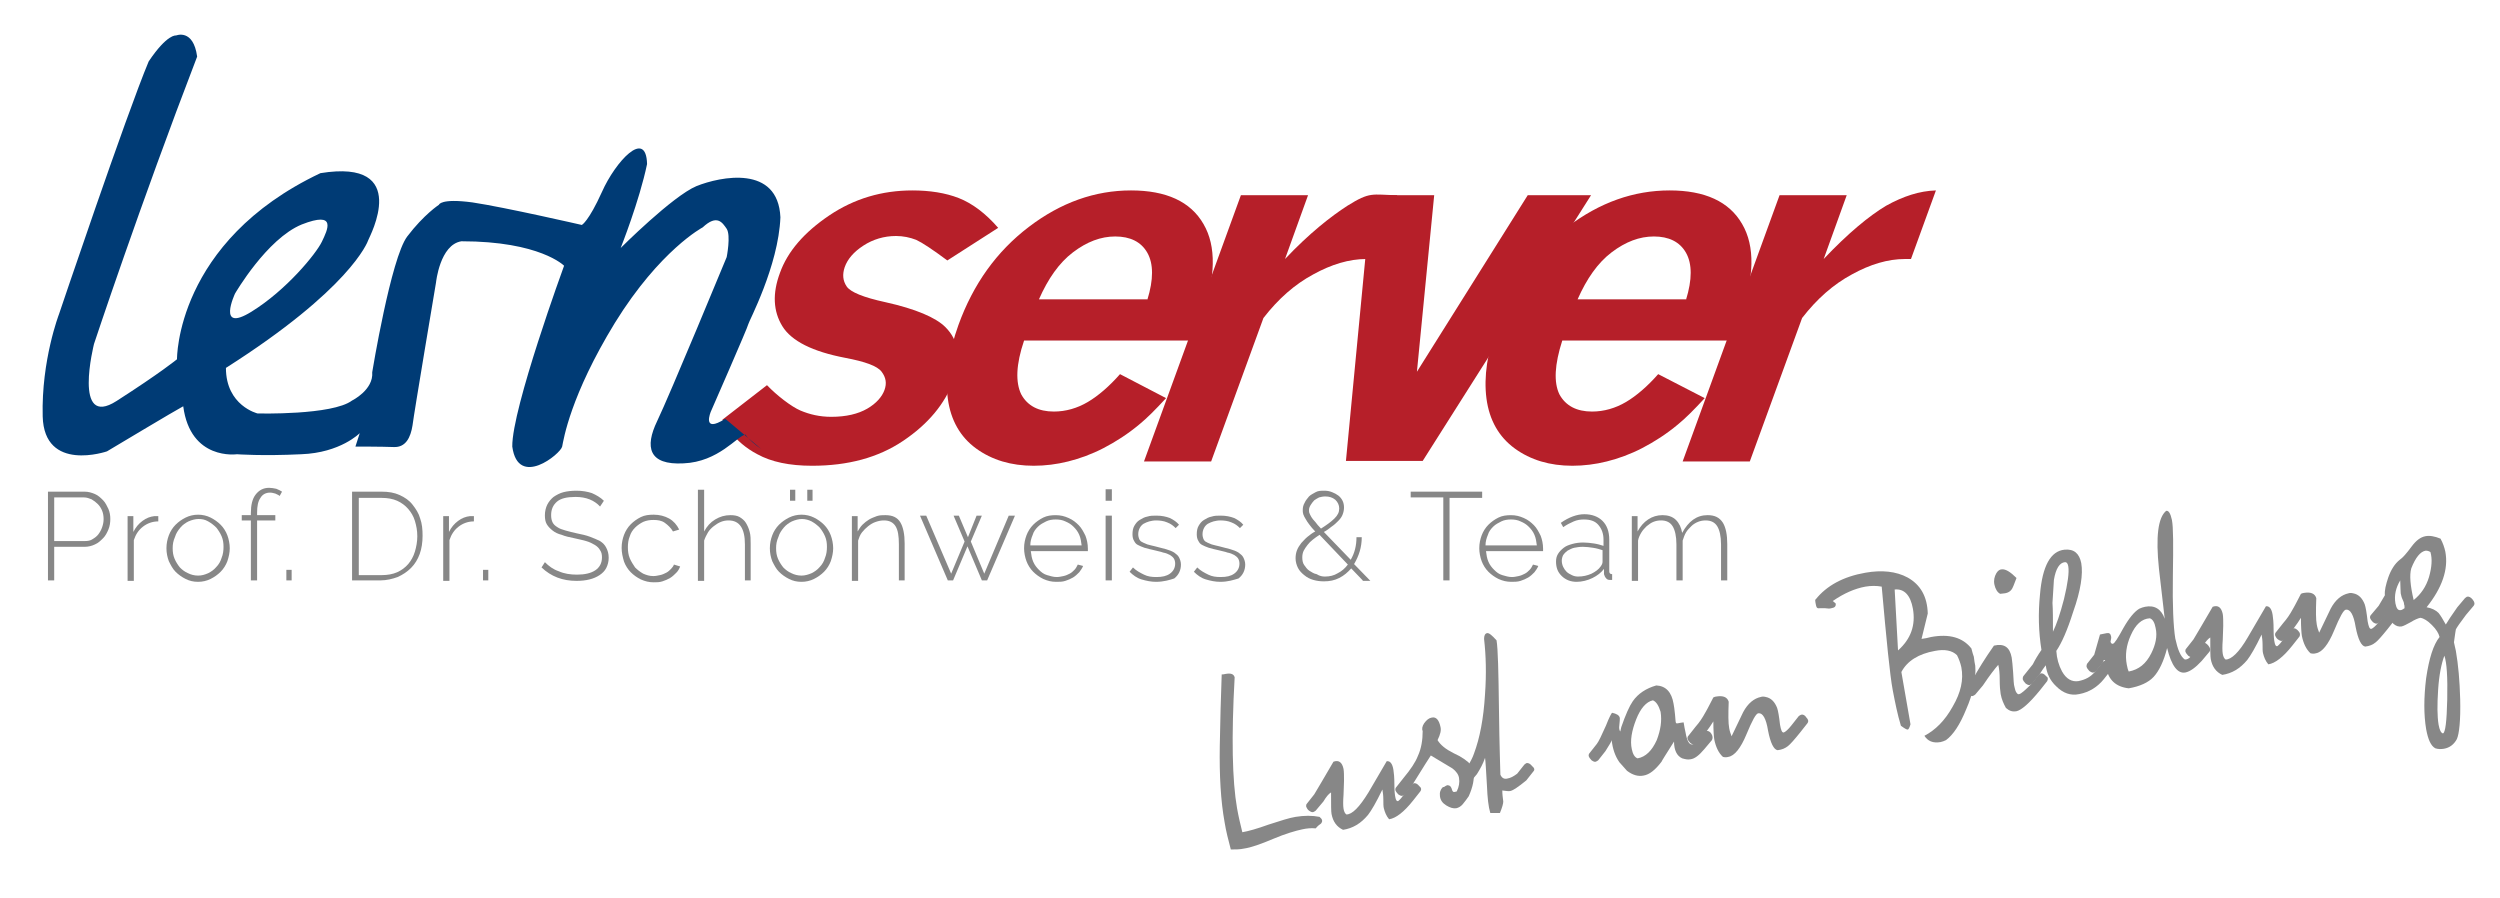 <?xml version="1.0" encoding="utf-8"?>
<!-- Generator: Adobe Illustrator 27.2.0, SVG Export Plug-In . SVG Version: 6.00 Build 0)  -->
<svg version="1.1" id="Ebene_1" xmlns="http://www.w3.org/2000/svg" xmlns:xlink="http://www.w3.org/1999/xlink" x="0px" y="0px"
	 viewBox="0 0 521.2 187.3" style="enable-background:new 0 0 521.2 187.3;" xml:space="preserve">
<style type="text/css">
	.st0{fill:#B61F29;}
	.st1{fill:#003B75;}
	.st2{fill:none;}
	.st3{fill:#878787;}
</style>
<g>
	<g>
		<path class="st0" d="M159.9,80.3c2,2.1,5.1,4.5,7,5.3c1.9,0.8,4,1.3,6.4,1.3c3.1,0,5.6-0.6,7.5-1.7c1.9-1.1,3.1-2.5,3.6-3.9
			c0.5-1.4,0.3-2.6-0.6-3.8c-0.9-1.2-3.4-2.1-7.6-2.9c-6.8-1.3-11.2-3.5-13.1-6.6c-1.9-3.1-2.1-6.8-0.5-11.1
			c1.6-4.5,5.1-8.5,10.3-12c5.2-3.5,11-5.2,17.3-5.2c3.6,0,6.9,0.5,9.7,1.6c2.8,1.1,5.6,3.2,8.2,6.2l-10.6,6.8
			c-3.1-2.3-5.2-3.7-6.5-4.3c-1.3-0.5-2.7-0.8-4.2-0.8c-2.5,0-4.8,0.7-6.8,2c-2,1.3-3.3,2.8-3.9,4.5c-0.5,1.5-0.4,2.8,0.4,4
			c0.8,1.2,3.5,2.3,8.1,3.3c6.3,1.4,10.5,3.2,12.5,5.2c2.8,2.8,3.3,6.5,1.7,11.1c-1.8,4.9-5.3,9.1-10.5,12.6
			c-5.2,3.5-11.5,5.2-19,5.2c-4.7,0-8.5-0.8-11.4-2.4c-5-2.6-6.9-6.6-7.3-7.2L159.9,80.3"/>
		<path class="st0" d="M243.1,83c-2.2,2.4-4,4.2-5.6,5.5c-2.4,2-4.9,3.6-7.4,4.9c-2.5,1.3-5,2.2-7.4,2.8c-2.4,0.6-4.8,0.9-7.2,0.9
			c-4.7,0-8.7-1.2-12-3.6c-3.3-2.4-5.3-5.9-5.9-10.4c-0.6-4.6,0.2-9.7,2.2-15.3c3.1-8.6,8-15.4,14.7-20.5c6.7-5.1,13.8-7.6,21.3-7.6
			c7.3,0,12.4,2.3,15.1,7c2.7,4.6,2.6,11.1-0.4,19.5c-0.4,1.1-1,2.7-1.9,4.8h-35.1c-1.7,5-1.8,8.7-0.6,11.2c1.3,2.4,3.6,3.6,6.8,3.6
			c2.5,0,4.9-0.7,7.1-2c2.2-1.3,4.5-3.3,6.7-5.8L243.1,83z M239.2,62.5c1.3-4.2,1.3-7.5,0-9.8c-1.3-2.3-3.6-3.4-6.7-3.4
			c-3,0-5.9,1.1-8.8,3.3c-2.9,2.2-5.2,5.5-7.1,9.8H239.2"/>
	</g>
	<path class="st0" d="M267.9,54c5.1-5.4,9.6-8.9,13-11.1c4.8-3,5.1-2.3,10.4-2.2L286.1,54h-1.3c-3.5,0-7.2,1.1-11,3.2
		c-3.9,2.1-7.3,5.1-10.4,9.1l-10.9,29.9h-14l20.2-55.5h14L267.9,54"/>
	<g>
		<polyline class="st0" points="285.9,40.7 299,40.7 295.4,77.5 318.5,40.7 331.7,40.7 296.6,96.1 280.6,96.1 285.9,40.7 		"/>
		<path class="st0" d="M355.4,83c-2.2,2.4-4,4.2-5.6,5.5c-2.4,2-4.9,3.6-7.4,4.9c-2.5,1.3-5,2.2-7.4,2.8c-2.4,0.6-4.8,0.9-7.2,0.9
			c-4.7,0-8.7-1.2-12-3.6c-3.3-2.4-5.3-5.9-5.9-10.4c-0.6-4.6,0.2-9.7,2.2-15.3c3.1-8.6,8-15.4,14.7-20.5c6.7-5.1,13.8-7.6,21.3-7.6
			c7.3,0,12.4,2.3,15.1,7c2.7,4.6,2.6,11.1-0.4,19.5c-0.4,1.1-1,2.7-1.9,4.8h-35.2c-1.6,5-1.8,8.7-0.6,11.2c1.3,2.4,3.6,3.6,6.8,3.6
			c2.5,0,4.9-0.7,7.1-2c2.2-1.3,4.5-3.3,6.7-5.8L355.4,83z M351.5,62.5c1.3-4.2,1.3-7.5,0-9.8c-1.3-2.3-3.6-3.4-6.7-3.4
			c-3,0-5.9,1.1-8.8,3.3c-2.9,2.2-5.2,5.5-7.1,9.8H351.5"/>
		<path class="st0" d="M380.2,54c5.1-5.4,9.5-9,13-11.1c3.6-2,7-3.1,10.4-3.2L398.4,54h-1.3c-3.5,0-7.2,1.1-11,3.2
			c-3.9,2.1-7.3,5.1-10.4,9.1l-10.9,29.9h-14l20.2-55.5h14L380.2,54"/>
		<path class="st1" d="M151.2,87.3c-5,3.2-3-1.5-3-1.5S156,68,156,67.6c0-0.4,6.3-12.1,6.7-22.3c-0.5-11-12.5-8.5-17.5-6.5
			c-5,2.1-15.8,12.9-15.8,12.9s3.9-9.8,5.5-17.5c-0.2-7.5-6.6-0.5-9.4,5.8c-2.8,6.2-4.2,6.9-4.2,6.9s-16.1-3.7-22.8-4.7
			c-6.7-0.9-7,0.5-7,0.5s-3.1,2-6.6,6.6c-3.4,4.5-7.3,28.3-7.3,28.3c0.3,3.7-4.2,5.9-4.2,5.9c-4.1,3.1-19.7,2.7-19.7,2.7
			s-6.6-1.6-6.6-9.5c25.8-16.4,29.5-26.1,29.7-26.7c0.2-0.6,9.1-17-10-13.9C36.6,50.4,36.9,74.9,36.9,74.9s-3.4,2.8-12.6,8.7
			c-9.2,5.9-4.7-11.9-4.7-11.9s9.5-28.7,21.5-59.9c-0.8-5.9-4.4-4.4-4.4-4.4S34.9,7,31,12.8C26.3,24,12.3,65.5,12.3,65.5
			s-3.7,9.6-3.4,21.3c0.3,11.8,13.4,7.3,13.4,7.3s14.7-8.8,15.9-9.4c1.5,11.4,11.2,10,11.2,10s5.3,0.4,13.4,0
			C71,94.4,75,90.3,75,90.3l-0.9,2.8c0,0,5.5,0,8,0.1c2.5,0.1,3.5-2,3.9-4.5c0.3-2.5,4.9-29.8,4.9-29.8s0.8-7.9,5.3-8.6
			c16.4,0,21.4,5.1,21.4,5.1s-10.9,29.8-10.8,37.7c1.2,8.8,10.1,1.5,10.4,0c0.3-1.5,1.7-10.6,11-25.8c9.4-15.2,18.3-19.9,18.3-19.9
			c3-2.8,4.1-1,5,0.3c0.9,1.4,0,5.9,0,5.9S139.6,82.4,137,87.8c-2.6,5.4-1.8,9.2,5.5,8.8c7.3-0.3,11.2-5.7,12.9-6
			c0.8,1.1,2,2.1,3.3,3 M49,61.2c0,0,6.6-11.4,13.9-14.4c7.4-2.9,5.4,1.1,4.2,3.6c-1.2,2.5-7.4,10.1-14.7,14.6
			C45.1,69.5,49,61.2,49,61.2"/>
	</g>
</g>
<g>
	
		<rect x="250.4" y="119.2" transform="matrix(0.985 -0.174 0.174 0.985 -19.61 68.734)" class="st2" width="265.2" height="54.4"/>
	<path class="st3" d="M274.3,172.7c-0.9-0.1-1.9,0-2.8,0.2c-1.4,0.3-3.5,0.9-6.1,2c-2.6,1.1-4.6,1.8-6,2c-0.9,0.2-1.8,0.2-2.8,0.2
		c-0.5-1.9-1-3.8-1.3-5.7c-0.8-4.4-1.1-9.7-1-15.9c0.1-5,0.2-9.9,0.4-14.9c0.2,0,0.5,0,0.8-0.1c1.1-0.2,1.7,0,1.9,0.7
		c-0.7,12.5-0.5,21.6,0.5,27.3c0.3,1.7,0.7,3.4,1.1,5c1.2-0.2,3-0.7,5.5-1.6c2.5-0.8,4.3-1.4,5.6-1.6c1.8-0.3,3.5-0.3,5,0
		c0.6,0.5,0.7,0.9,0.3,1.4C275.1,171.9,274.7,172.2,274.3,172.7z"/>
	<path class="st3" d="M296.1,165l-1.5,1.9c-1.9,2.4-3.6,3.7-5,3.9c-0.6-0.7-0.9-1.5-1.1-2.3c-0.1-0.4-0.1-1-0.1-1.8
		c0-0.8-0.1-1.6-0.2-2.1c-1.3,2.7-2.3,4.4-3,5.3c-1.5,1.8-3.2,2.8-5.2,3.1c-1.3-0.6-2.1-1.7-2.4-3.3c-0.1-0.5-0.1-2-0.1-4.5
		c-0.5,0.3-1,0.9-1.6,1.9l-1.6,1.9c-0.1,0.1-0.3,0.2-0.5,0.3c-0.3,0.1-0.6-0.1-0.9-0.3s-0.5-0.6-0.6-0.9c0-0.2,0-0.4,0.2-0.6
		l1.5-1.9c0.7-1.2,2.1-3.5,4-6.8c1.1-0.4,1.8,0.1,2.1,1.5c0.1,0.6,0.1,1.4,0.1,2.5c0,1-0.1,2-0.1,2.9c-0.1,1.3-0.1,2.3,0,2.9
		c0.1,0.6,0.3,1,0.6,1.2c1.2,0,2.7-1.5,4.6-4.6c1.3-2.2,2.5-4.3,3.8-6.5c0.7-0.1,1.2,0.5,1.4,1.8c0.1,0.6,0.2,1.6,0.2,3
		c0,1.4,0.1,2.3,0.2,2.7c0.1,0.6,0.3,0.9,0.6,0.8c0.4-0.3,0.8-0.8,1.3-1.5l1.5-1.9c0.1-0.1,0.3-0.2,0.4-0.3c0.4-0.1,0.8,0.1,1.2,0.6
		C296.3,164.2,296.4,164.6,296.1,165z"/>
	<path class="st3" d="M306.7,159.5c0.3,0.5,0.4,1,0.5,1.5c0.2,1.3-0.1,3-1,5c-0.4,0.6-0.8,1.1-1.2,1.6c-0.4,0.5-0.9,0.8-1.4,0.9
		c-0.6,0.1-1.3-0.1-2.1-0.6s-1.2-1.1-1.3-1.9c-0.1-0.8,0.1-1.4,0.6-1.9c0.1,0,0.3,0,0.5-0.2c0.2-0.1,0.4-0.2,0.4-0.2
		c0.1,0,0.3,0,0.5,0.1c0.2,0.1,0.4,0.4,0.5,0.8c0.1,0.4,0.3,0.6,0.6,0.5c0.1,0,0.3-0.1,0.4-0.1c0.5-1,0.6-1.9,0.5-2.7
		c-0.1-0.8-0.6-1.5-1.4-2.1l-4.5-2.7c-0.2,0.3-1.5,2.3-3.9,6.2l-1.5,1.9c-0.1,0.1-0.3,0.2-0.5,0.3c-0.3,0.1-0.6-0.1-0.9-0.3
		c-0.3-0.3-0.5-0.6-0.6-0.9c0-0.2,0-0.4,0.2-0.6l1.5-1.9c1.5-1.8,2.5-3.3,3-4.6c0.7-1.5,1-3.3,1-5.2c-0.2-0.4-0.1-1,0.3-1.6
		c0.5-0.7,1-1.1,1.6-1.2c0.9-0.2,1.5,0.5,1.8,1.9c0.2,0.7,0,1.6-0.6,2.8c0.6,1,1.7,1.9,3.3,2.7C304.8,157.8,306,158.7,306.7,159.5z"
		/>
	<path class="st3" d="M319.7,160.8l-1.5,1.9c-1.7,1.4-2.8,2.1-3.3,2.2c-0.3,0.1-0.9,0-1.7-0.1c0,0.8,0.1,1.5,0.2,2.3
		c0,0.4-0.2,1.2-0.7,2.4l-2,0c-0.4-1.3-0.6-3.2-0.7-5.7c-0.2-3.3-0.3-5.3-0.4-5.8c-0.4,1.2-1,2.3-1.7,3.4l-1.6,1.9
		c-0.1,0.1-0.3,0.2-0.5,0.3c-0.3,0.1-0.6-0.1-0.9-0.3s-0.5-0.6-0.6-0.9c0-0.2,0-0.4,0.1-0.6l1.5-1.9c0.6-1,1.1-1.9,1.4-2.8
		c1.2-3.2,2-7.3,2.3-12.4c0.3-4.2,0.2-8-0.2-11.5c0-0.7,0.2-1.1,0.6-1.2c0.4-0.1,1,0.4,2,1.5c0.3,1.8,0.4,6.5,0.5,14.1
		c0.1,8.5,0.3,13.1,0.3,13.9c0.3,0.7,0.8,1,1.5,0.8c0.6-0.1,1.2-0.4,2-1l1.5-1.9c0.1-0.1,0.3-0.2,0.4-0.3c0.4-0.1,0.8,0.1,1.2,0.6
		C319.9,160.1,320,160.5,319.7,160.8z"/>
	<path class="st3" d="M356.9,154.3l-1.6,1.9c-1.1,1.3-2,2-2.9,2.1c-0.5,0.1-1,0-1.7-0.2c-1.1-0.5-1.7-1.7-1.7-3.5
		c-1.7,2.7-2.6,4.1-2.6,4.2c-1.3,1.7-2.5,2.7-3.8,2.9c-1.1,0.2-2.2-0.1-3.4-1c-0.5-0.6-1.1-1.2-1.6-1.8c-0.9-1.3-1.4-2.8-1.6-4.6
		c0,0.2-0.4,0.9-1.3,2.3l-1.5,1.9c-0.1,0.1-0.3,0.2-0.5,0.3c-0.3,0.1-0.6-0.1-0.9-0.3c-0.3-0.3-0.5-0.6-0.6-0.9c0-0.2,0-0.4,0.2-0.6
		l1.5-1.9c0.4-0.5,1-1.8,1.9-3.8c0.7-1.8,1.2-2.7,1.3-2.7c0.9,0.2,1.5,0.5,1.6,1.1c0,0.2,0,0.7-0.1,1.5c-0.1,0.6,0,1.1,0.2,1.3
		l0.2-0.9c0.9-2.6,1.7-4.4,2.4-5.4c1.1-1.6,2.8-2.7,4.9-3.3c2,0.1,3.2,1.4,3.6,3.8c0.1,0.5,0.2,1.2,0.3,2.2c0.1,0.9,0.1,1.6,0.2,1.8
		c0.1,0.2,0.4,0.1,0.9,0c0.2,0,0.4-0.1,0.7-0.1c0.1,0.8,0.3,1.6,0.4,2.1c0.3,1.8,0.8,2.6,1.4,2.5c0.2,0,0.5-0.2,0.9-0.6l1.5-1.9
		c0.1-0.1,0.3-0.2,0.4-0.3c0.5-0.1,0.9,0.1,1.2,0.6C357.1,153.5,357.1,153.9,356.9,154.3z M344.6,146c-1.4,0.3-2.6,1.7-3.5,4
		c-0.9,2.3-1.3,4.4-0.9,6.2c0.2,1,0.6,1.7,1.2,1.9c1.7-0.3,3-1.6,4-3.8c0.8-2.1,1.1-4,0.8-5.9C345.8,147.1,345.3,146.3,344.6,146z"
		/>
	<path class="st3" d="M376.8,150.8l-1.5,1.9c-1.2,1.5-2.1,2.5-2.5,2.8c-0.6,0.5-1.3,0.8-2.2,0.9c-0.8-0.1-1.5-1.5-2-4.1
		c-0.4-2.5-1.1-3.7-2-3.6c-0.5,0-1.3,1.5-2.5,4.4c-1.2,2.9-2.5,4.5-3.8,4.7c-0.3,0.1-0.7,0.1-1.1,0c-0.9-0.8-1.5-2.1-1.8-3.6
		c-0.1-0.6-0.2-1.9-0.2-3.8c-0.3,0.5-0.9,1.4-1.8,2.6l-1.6,1.9c-0.1,0.1-0.3,0.2-0.5,0.3c-0.3,0.1-0.6-0.1-0.9-0.3
		c-0.3-0.3-0.5-0.6-0.6-0.9c0-0.2,0-0.4,0.2-0.6l1.5-1.9c0.8-0.9,1.4-1.8,2-2.9c0.6-1,1.1-2.1,1.7-3.2c0.2-0.1,0.5-0.2,0.7-0.2
		c1.3-0.2,2.2,0.1,2.5,1.1c-0.1,2.6-0.1,4.5,0.1,5.5c0.1,0.6,0.3,1.2,0.5,1.7c0.8-1.7,1.6-3.3,2.4-5c1-1.9,2.3-2.9,3.7-3.2
		c0.3-0.1,0.6-0.1,1,0c1.1,0.2,1.9,1,2.4,2.3c0.2,0.6,0.4,1.7,0.6,3.5c0.2,1.1,0.4,1.7,0.8,1.6c0.3-0.1,0.9-0.6,1.6-1.5l1.5-1.9
		c0.1-0.1,0.3-0.2,0.5-0.3c0.4-0.1,0.8,0.1,1.1,0.6C377,150,377.1,150.4,376.8,150.8z"/>
	<path class="st3" d="M411.8,138.8c0.2,2.6-0.4,5.7-1.9,9.1c-1.3,3.2-2.7,5.3-4.2,6.4c-0.4,0.2-0.7,0.3-1.1,0.4
		c-1.6,0.3-2.7-0.2-3.4-1.3c2.3-1.2,4.3-3.2,5.9-6.1c1.7-2.9,2.3-5.6,1.8-8.2c-0.2-0.9-0.5-1.7-0.9-2.5c-1-1-2.6-1.3-4.6-0.9
		c-3.4,0.6-5.8,2.1-7,4.4l1.9,10.9c-0.2,0.7-0.4,1.1-0.6,1.1c-0.2,0-0.6-0.2-1.4-0.8c-0.7-2.3-1.2-4.8-1.7-7.4
		c-0.6-3.2-1.3-10.4-2.3-21.6c-1.1-0.2-2.2-0.2-3.4,0c-2.2,0.4-4.5,1.4-6.8,3l0.6,0.5c0.1,0.6-0.2,0.9-0.9,1c-0.3,0.1-0.7,0.1-1.3,0
		c-0.6,0-0.9,0-1.1,0c-0.5,0.1-0.7-0.1-0.8-0.6c-0.2-0.9-0.2-1.3-0.1-1.2c2.3-2.9,5.8-4.8,10.4-5.6c3.4-0.6,6.4-0.3,8.8,1
		c2.7,1.5,4.1,4,4.2,7.5l-1.3,5.3c0.7-0.1,1.3-0.2,2-0.4c3.8-0.7,6.6,0.1,8.4,2.4c0.1,0.3,0.2,0.9,0.5,1.7
		C411.6,137.7,411.7,138.4,411.8,138.8z M395,122.9l0.7,12.7c2.7-2.4,3.7-5.3,3.1-8.7C398.3,124.1,397,122.7,395,122.9z"/>
	<path class="st3" d="M426.8,142l-1.5,1.9c-2.2,2.7-3.9,4.2-5,4.4c-0.8,0.1-1.4-0.1-2.1-0.7c-0.5-0.9-0.9-1.8-1.1-2.9
		c-0.1-0.6-0.2-1.6-0.2-3c0-1.3-0.1-2.3-0.3-3.1c-0.7,0.8-1.8,2.2-3.2,4.3l-1.6,1.9c-0.1,0.1-0.3,0.2-0.5,0.3
		c-0.3,0.1-0.6-0.1-0.9-0.3c-0.3-0.3-0.5-0.6-0.6-0.9c0-0.2,0-0.4,0.1-0.6l1.5-1.9c1-1.8,2.4-4.1,4.3-6.8c2.1-0.5,3.3,0.3,3.7,2.5
		c0.1,0.6,0.2,1.7,0.3,3.1c0.1,1.5,0.1,2.5,0.3,3.1c0.1,0.5,0.2,0.8,0.4,1.1c0.2,0.3,0.4,0.4,0.6,0.3c0.4-0.1,1.2-0.8,2.5-2.1
		l1.5-1.9c0.1-0.1,0.3-0.2,0.4-0.3c0.4-0.1,0.8,0.1,1.2,0.6C427,141.2,427,141.6,426.8,142z M420.4,120.5c-0.3,0.7-0.5,1.4-0.8,2
		c-0.3,0.7-0.9,1.1-1.7,1.2c-0.3,0-0.6,0.1-0.9,0.1c-0.6-0.3-1-1-1.2-1.9c-0.2-0.9,0-1.7,0.4-2.4c0.3-0.5,0.7-0.8,1.1-0.8
		C418.1,118.6,419.1,119.2,420.4,120.5z"/>
	<path class="st3" d="M433.5,144.7c-1.8,0.4-3.4-0.2-4.8-1.6c-1.3-1.2-2-2.7-2.2-4.4c-0.4,0.5-0.8,1.1-1.3,1.9l-1.5,1.9
		c-0.1,0.1-0.3,0.2-0.5,0.3c-0.3,0.1-0.6-0.1-0.9-0.3c-0.3-0.3-0.5-0.6-0.6-0.9c0-0.2,0-0.4,0.1-0.6l2-2.5c0.5-1,1.1-2,1.8-3
		c-0.6-3.8-0.7-7.6-0.3-11.6c0.5-5.9,2.2-9,5.1-9.3c2-0.2,3.1,0.8,3.5,2.8c0.4,2.3-0.1,5.7-1.7,10.2c-1.2,3.8-2.4,6.5-3.5,8.1
		c0.1,1.6,0.5,3,1.2,4.3c0.9,1.6,2.1,2.2,3.4,2c1.5-0.3,2.6-0.9,3.5-2l1.5-1.9c0.1-0.1,0.3-0.2,0.4-0.3c0.4-0.1,0.8,0.1,1.2,0.6
		c0.4,0.5,0.5,0.9,0.2,1.3l-1.5,1.9C437.3,143.2,435.6,144.3,433.5,144.7z M428,131.7c0.7-1.4,1.5-3.7,2.3-6.8
		c0.8-3.3,1.1-5.6,0.9-6.8c-0.1-0.6-0.3-0.9-0.7-0.9c-1.1,0.1-1.9,1.3-2.3,3.7c0,0.1-0.1,1.7-0.3,4.8C428,127.1,428,129.1,428,131.7
		z"/>
	<path class="st3" d="M455.5,137.5c0.5,0,0.8-0.2,1.1-0.5c0.3-0.3,0.5-0.5,0.7-0.8l1.5-1.9c0.1-0.1,0.3-0.2,0.4-0.3
		c0.4-0.1,0.8,0.1,1.2,0.6c0.4,0.5,0.5,0.9,0.2,1.3l-1.6,1.9c-1.3,1.4-2.4,2.2-3.4,2.4c-1.6,0.3-2.9-1.4-3.8-5.1
		c-0.7,2.8-1.7,4.8-2.8,6s-2.9,2-5.2,2.4c-2.7-0.3-4.3-1.8-4.7-4.4c-0.1-0.4-0.1-0.8-0.2-1.3c-0.1-0.1-0.1-0.2-0.2-0.2
		c-0.2,0-0.2,0.2-0.2,0.4l-1.5,1.9c-0.1,0.1-0.3,0.2-0.5,0.3c-0.3,0.1-0.6-0.1-0.9-0.3c-0.3-0.3-0.5-0.6-0.6-0.9
		c0-0.2,0-0.4,0.1-0.6l1.5-1.9c0.4-1.4,0.8-2.8,1.2-4.2c-0.1,0,0.4-0.1,1.4-0.3c0.5-0.1,0.8,0.1,0.9,0.6c0.1,0.3,0,0.7-0.1,1.2
		c0.1,0.3,0.3,0.5,0.5,0.4c0.3,0,1-1.1,2.2-3.3c1.2-2.1,2.3-3.4,3.3-4c0.4-0.2,0.8-0.3,1.2-0.4c2-0.4,3.4,0.5,4.1,2.5
		c-0.4-3.4-0.8-6.9-1.2-10.4c-0.7-6.7-0.2-10.7,1.5-12.1c0.5-0.1,0.9,0.5,1.2,1.9c0.3,1.5,0.3,5.3,0.2,11.6
		c-0.1,6.2,0.1,10.6,0.5,13.1C454,135.4,454.6,136.9,455.5,137.5z M448.2,128.9c-1.7,0.1-3,1.3-4,3.6c-0.9,2-1.2,4.1-0.8,6.1
		c0.1,0.5,0.2,1,0.4,1.4c2.1-0.4,3.6-1.6,4.7-3.8c0.9-1.8,1.3-3.6,0.9-5.3C449.2,129.8,448.8,129.1,448.2,128.9z"/>
	<path class="st3" d="M479.4,132.7l-1.5,1.9c-1.9,2.4-3.6,3.7-5,3.9c-0.6-0.7-0.9-1.5-1.1-2.3c-0.1-0.4-0.1-1-0.1-1.8
		s-0.1-1.6-0.2-2.1c-1.3,2.7-2.3,4.4-3,5.3c-1.5,1.8-3.2,2.8-5.2,3.1c-1.3-0.6-2.1-1.7-2.4-3.3c-0.1-0.5-0.1-2-0.1-4.5
		c-0.5,0.3-1,0.9-1.6,1.9l-1.6,1.9c-0.1,0.1-0.3,0.2-0.5,0.3c-0.3,0.1-0.6-0.1-0.9-0.3c-0.3-0.3-0.5-0.6-0.6-0.9
		c0-0.2,0-0.4,0.2-0.6l1.5-1.9c0.7-1.2,2.1-3.5,4-6.8c1.1-0.4,1.8,0.1,2.1,1.5c0.1,0.6,0.1,1.4,0.1,2.5c0,1-0.1,2-0.1,2.9
		c-0.1,1.3-0.1,2.3,0,2.9c0.1,0.6,0.3,1,0.6,1.2c1.2,0,2.8-1.5,4.6-4.6c1.3-2.2,2.5-4.3,3.8-6.5c0.7-0.1,1.2,0.5,1.4,1.8
		c0.1,0.6,0.2,1.6,0.2,3c0,1.4,0.1,2.3,0.2,2.7c0.1,0.6,0.3,0.9,0.6,0.8c0.4-0.3,0.8-0.8,1.3-1.5l1.5-1.9c0.1-0.1,0.3-0.2,0.4-0.3
		c0.4-0.1,0.8,0.1,1.2,0.6C479.5,131.9,479.6,132.3,479.4,132.7z"/>
	<path class="st3" d="M499.3,129.2l-1.5,1.9c-1.2,1.5-2.1,2.5-2.5,2.8c-0.6,0.5-1.3,0.8-2.2,0.9c-0.8-0.1-1.5-1.5-2-4.1
		c-0.4-2.5-1.1-3.7-2-3.6c-0.5,0-1.3,1.5-2.5,4.4c-1.2,2.9-2.5,4.5-3.8,4.7c-0.3,0.1-0.7,0.1-1.1,0c-0.9-0.8-1.5-2.1-1.8-3.6
		c-0.1-0.6-0.2-1.9-0.2-3.8c-0.3,0.5-0.9,1.4-1.8,2.6l-1.6,1.9c-0.1,0.1-0.3,0.2-0.5,0.3c-0.3,0.1-0.6-0.1-0.9-0.3s-0.5-0.6-0.6-0.9
		c0-0.2,0-0.4,0.2-0.6l1.5-1.9c0.8-0.9,1.4-1.8,2-2.9c0.6-1,1.1-2.1,1.7-3.2c0.2-0.1,0.5-0.2,0.7-0.2c1.3-0.2,2.2,0.1,2.5,1.1
		c-0.1,2.6-0.1,4.5,0.1,5.5c0.1,0.6,0.3,1.2,0.5,1.7c0.8-1.7,1.6-3.3,2.4-5c1-1.9,2.3-2.9,3.7-3.2c0.3-0.1,0.6-0.1,1,0
		c1.1,0.2,1.9,1,2.4,2.3c0.2,0.6,0.4,1.7,0.6,3.5c0.2,1.1,0.4,1.7,0.8,1.6c0.3-0.1,0.9-0.6,1.6-1.5l1.5-1.9c0.1-0.1,0.3-0.2,0.5-0.3
		c0.4-0.1,0.8,0.1,1.1,0.6C499.4,128.4,499.5,128.8,499.3,129.2z"/>
	<path class="st3" d="M496.1,129.7c-0.1,0.1-0.3,0.2-0.5,0.3c-0.3,0.1-0.6-0.1-0.9-0.3c-0.3-0.3-0.5-0.6-0.6-0.9
		c0-0.2,0-0.4,0.2-0.6l1.6-1.9l1.3-2.2c-0.1-1,0.2-2.2,0.7-3.7c0.6-1.7,1.4-2.9,2.4-3.7c0.6-0.4,1.4-1.3,2.5-2.8
		c0.9-1.2,1.8-1.9,2.8-2.1c0.9-0.2,2,0,3.2,0.5c0.5,0.9,0.8,1.8,1,2.7c0.7,3.7-0.7,7.6-3.9,11.6c1.1,0.2,1.9,0.6,2.5,1.2
		c0.4,0.5,0.9,1.3,1.5,2.4c0.4-0.7,1.2-1.9,2.4-3.6l1.6-1.9c0.1-0.1,0.3-0.2,0.4-0.3c0.4-0.1,0.8,0.1,1.2,0.6
		c0.4,0.5,0.5,0.9,0.2,1.3l-1.6,1.9c-1.2,1.6-1.9,2.6-2.1,3c0,0.1-0.2,1-0.4,2.7c0.1,0.4,0.2,1,0.4,1.8c0.5,2.9,0.8,6.2,0.9,10.1
		c0.1,4.4-0.2,7.2-0.7,8.3c-0.6,1.1-1.5,1.8-2.7,2c-0.6,0.1-1.2,0.1-1.8-0.1c-0.9-0.5-1.5-1.8-1.9-4c-0.5-3-0.5-6.5,0-10.6
		c0.6-4.1,1.5-7,2.8-8.6c-0.2-0.8-0.7-1.6-1.6-2.5c-0.9-0.9-1.7-1.4-2.4-1.5c-0.5,0.1-1.2,0.4-2,0.9c-0.9,0.5-1.5,0.8-1.9,0.9
		c-1.2,0.2-2.2-0.7-3.2-2.6L496.1,129.7z M500.4,121c-0.9,1.5-1.3,3.1-1,4.8c0.2,1,0.5,1.5,1.1,1.4c0.2,0,0.5-0.2,0.8-0.4
		c0-0.3,0-0.6-0.1-0.8c0-0.3-0.1-0.6-0.3-1c-0.2-0.4-0.3-0.8-0.4-1.3C500.5,123.1,500.4,122.2,500.4,121z M506.7,115.1
		c-0.3-0.2-0.6-0.3-1-0.3c-1.1,0.2-2.1,1.4-3,3.7c-0.4,1.4-0.2,3.6,0.5,6.6c1.5-1.2,2.6-2.8,3.2-4.8
		C507,118.2,507.1,116.5,506.7,115.1z M509.6,136.7c-0.6,1.6-1.1,4-1.3,7.1c-0.2,3.1-0.2,5.5,0.1,7.3c0.2,1.1,0.5,1.7,0.9,1.8
		c0.5-0.1,0.8-2.5,0.9-7.1C510.3,141.1,510.1,138.1,509.6,136.7z"/>
</g>
<g>
	<rect x="7.6" y="102" class="st2" width="388.8" height="21.2"/>
	<path class="st3" d="M10,121v-18.5h7.6c0.8,0,1.5,0.2,2.2,0.5s1.2,0.8,1.7,1.3c0.5,0.5,0.8,1.2,1.1,1.8c0.3,0.7,0.4,1.4,0.4,2.1
		c0,0.7-0.1,1.5-0.4,2.2c-0.3,0.7-0.6,1.3-1.1,1.8c-0.5,0.5-1,1-1.7,1.3c-0.6,0.3-1.4,0.5-2.1,0.5h-6.4v7H10z M11.3,112.8h6.4
		c0.6,0,1.2-0.1,1.6-0.4c0.5-0.3,0.9-0.6,1.2-1c0.3-0.4,0.6-0.9,0.8-1.5s0.3-1.1,0.3-1.7c0-0.6-0.1-1.2-0.3-1.7
		c-0.2-0.5-0.5-1-0.9-1.4c-0.4-0.4-0.8-0.7-1.3-1c-0.5-0.2-1-0.4-1.6-0.4h-6.2V112.8z"/>
	<path class="st3" d="M33,108.7c-1.2,0-2.3,0.4-3.2,1.1c-0.9,0.7-1.5,1.6-1.9,2.8v8.5h-1.3v-13.5h1.2v3.3c0.5-1,1.1-1.7,1.9-2.3
		c0.8-0.6,1.6-0.9,2.5-1c0.2,0,0.3,0,0.5,0s0.3,0,0.3,0V108.7z"/>
	<path class="st3" d="M41.3,121.3c-1,0-1.8-0.2-2.6-0.6c-0.8-0.4-1.5-0.9-2.1-1.5s-1-1.4-1.4-2.2c-0.3-0.8-0.5-1.7-0.5-2.7
		c0-1,0.2-1.9,0.5-2.7c0.3-0.8,0.8-1.6,1.4-2.2c0.6-0.6,1.3-1.1,2.1-1.5s1.7-0.6,2.6-0.6s1.8,0.2,2.6,0.6s1.5,0.9,2.1,1.5
		c0.6,0.6,1.1,1.4,1.4,2.2c0.3,0.8,0.5,1.8,0.5,2.7c0,0.9-0.2,1.8-0.5,2.7c-0.3,0.8-0.8,1.6-1.4,2.2s-1.3,1.1-2.1,1.5
		S42.2,121.3,41.3,121.3z M36,114.3c0,0.8,0.1,1.5,0.4,2.2c0.3,0.7,0.7,1.3,1.1,1.8c0.5,0.5,1,0.9,1.7,1.2c0.6,0.3,1.3,0.5,2.1,0.5
		s1.4-0.2,2.1-0.5c0.6-0.3,1.2-0.7,1.7-1.3c0.5-0.5,0.9-1.2,1.1-1.9c0.3-0.7,0.4-1.5,0.4-2.3c0-0.8-0.1-1.5-0.4-2.2
		c-0.3-0.7-0.7-1.3-1.1-1.8c-0.5-0.5-1-0.9-1.7-1.3s-1.3-0.5-2-0.5s-1.4,0.2-2.1,0.5c-0.6,0.3-1.2,0.7-1.7,1.3s-0.9,1.2-1.1,1.9
		C36.1,112.8,36,113.5,36,114.3z"/>
	<path class="st3" d="M52.3,121v-12.5h-1.9v-1.1h1.9v-0.4c0-1.7,0.3-3,1-3.9c0.7-0.9,1.6-1.4,2.8-1.4c0.5,0,1,0.1,1.5,0.2
		c0.5,0.2,0.9,0.4,1.2,0.6l-0.5,0.9c-0.2-0.2-0.5-0.3-0.9-0.5c-0.4-0.1-0.7-0.2-1.1-0.2c-0.9,0-1.6,0.4-2,1.1
		c-0.5,0.7-0.7,1.7-0.7,3.1v0.5h3.8v1.1h-3.8V121H52.3z"/>
	<path class="st3" d="M59.7,121v-2.2h1.1v2.2H59.7z"/>
	<path class="st3" d="M73.4,121v-18.5h6.1c1.5,0,2.7,0.2,3.8,0.7c1.1,0.5,2,1.1,2.7,2s1.3,1.8,1.6,2.9c0.4,1.1,0.5,2.3,0.5,3.6
		c0,1.4-0.2,2.7-0.6,3.8c-0.4,1.1-1,2.1-1.8,2.9c-0.8,0.8-1.7,1.4-2.8,1.9c-1.1,0.4-2.3,0.7-3.6,0.7H73.4z M87,111.8
		c0-1.2-0.2-2.2-0.5-3.2c-0.3-1-0.8-1.8-1.4-2.5c-0.6-0.7-1.4-1.3-2.3-1.7c-0.9-0.4-2-0.6-3.2-0.6h-4.8v16.1h4.8
		c1.2,0,2.3-0.2,3.2-0.6c0.9-0.4,1.7-1,2.3-1.7c0.6-0.7,1.1-1.6,1.4-2.6S87,112.9,87,111.8z"/>
	<path class="st3" d="M98.8,108.7c-1.2,0-2.3,0.4-3.2,1.1c-0.9,0.7-1.5,1.6-1.9,2.8v8.5h-1.3v-13.5h1.2v3.3c0.5-1,1.1-1.7,1.9-2.3
		c0.8-0.6,1.6-0.9,2.5-1c0.2,0,0.3,0,0.5,0s0.3,0,0.3,0V108.7z"/>
	<path class="st3" d="M100.7,121v-2.2h1.1v2.2H100.7z"/>
	<path class="st3" d="M125.1,105.6c-1.2-1.3-2.9-2-5.1-2c-1.8,0-3.1,0.3-3.9,1c-0.8,0.7-1.2,1.6-1.2,2.8c0,0.6,0.1,1.1,0.3,1.5
		s0.5,0.7,1,1c0.4,0.3,1,0.5,1.7,0.7s1.5,0.4,2.4,0.6c1,0.2,1.9,0.4,2.7,0.7c0.8,0.3,1.5,0.6,2.1,0.9c0.6,0.4,1,0.8,1.3,1.4
		c0.3,0.6,0.5,1.2,0.5,2.1c0,0.8-0.2,1.5-0.5,2.1c-0.3,0.6-0.8,1.1-1.4,1.5c-0.6,0.4-1.3,0.7-2.1,0.9c-0.8,0.2-1.7,0.3-2.7,0.3
		c-2.9,0-5.3-0.9-7.3-2.8l0.7-1.1c0.8,0.8,1.7,1.5,2.9,1.9c1.1,0.5,2.4,0.7,3.8,0.7c1.6,0,2.9-0.3,3.8-0.9c0.9-0.6,1.4-1.5,1.4-2.7
		c0-0.6-0.1-1.1-0.4-1.5c-0.2-0.4-0.6-0.8-1.1-1.1c-0.5-0.3-1.1-0.6-1.8-0.8c-0.7-0.2-1.6-0.4-2.5-0.6c-1-0.2-1.9-0.4-2.6-0.7
		c-0.8-0.2-1.4-0.5-1.9-0.9c-0.5-0.4-0.9-0.8-1.2-1.3c-0.3-0.5-0.4-1.1-0.4-1.9c0-0.8,0.2-1.6,0.5-2.2c0.3-0.6,0.8-1.2,1.3-1.6
		c0.6-0.4,1.3-0.8,2.1-1c0.8-0.2,1.7-0.3,2.7-0.3c1.2,0,2.3,0.2,3.2,0.5c0.9,0.4,1.8,0.9,2.5,1.6L125.1,105.6z"/>
	<path class="st3" d="M129.6,114.2c0-1,0.2-1.9,0.5-2.7c0.3-0.8,0.8-1.6,1.4-2.2s1.3-1.1,2.1-1.5s1.7-0.5,2.7-0.5
		c1.2,0,2.3,0.3,3.2,0.8s1.6,1.3,2.1,2.3l-1.3,0.4c-0.4-0.7-1-1.3-1.7-1.8s-1.5-0.6-2.4-0.6c-0.7,0-1.4,0.1-2.1,0.4
		c-0.6,0.3-1.2,0.7-1.7,1.2c-0.5,0.5-0.9,1.1-1.1,1.8c-0.3,0.7-0.4,1.5-0.4,2.3c0,0.8,0.1,1.6,0.4,2.3c0.3,0.7,0.7,1.3,1.1,1.9
		c0.5,0.5,1,0.9,1.7,1.3c0.7,0.3,1.3,0.5,2.1,0.5c0.5,0,0.9-0.1,1.4-0.2c0.5-0.1,0.9-0.3,1.3-0.5c0.4-0.2,0.7-0.5,1-0.8
		c0.3-0.3,0.5-0.6,0.6-0.9l1.3,0.4c-0.2,0.5-0.4,0.9-0.8,1.3c-0.4,0.4-0.8,0.8-1.3,1.1c-0.5,0.3-1,0.5-1.6,0.7
		c-0.6,0.2-1.2,0.2-1.8,0.2c-1,0-1.8-0.2-2.7-0.6c-0.8-0.4-1.5-0.9-2.1-1.5s-1.1-1.4-1.4-2.2C129.8,116.1,129.6,115.2,129.6,114.2z"
		/>
	<path class="st3" d="M156.6,121h-1.3v-7.5c0-3.3-1.1-5-3.4-5c-0.6,0-1.1,0.1-1.6,0.3s-1,0.5-1.5,0.9c-0.5,0.4-0.9,0.8-1.2,1.3
		s-0.6,1.1-0.8,1.7v8.4h-1.3v-19h1.3v8.7c0.6-1.1,1.3-1.9,2.3-2.5c1-0.6,2-0.9,3.2-0.9c0.7,0,1.4,0.1,1.9,0.4s1,0.7,1.3,1.2
		s0.6,1.1,0.8,1.9c0.2,0.7,0.2,1.6,0.2,2.5V121z"/>
	<path class="st3" d="M167.1,121.3c-1,0-1.8-0.2-2.6-0.6c-0.8-0.4-1.5-0.9-2.1-1.5s-1-1.4-1.4-2.2c-0.3-0.8-0.5-1.7-0.5-2.7
		c0-1,0.2-1.9,0.5-2.7c0.3-0.8,0.8-1.6,1.4-2.2c0.6-0.6,1.3-1.1,2.1-1.5s1.7-0.6,2.6-0.6c0.9,0,1.8,0.2,2.6,0.6
		c0.8,0.4,1.5,0.9,2.1,1.5c0.6,0.6,1.1,1.4,1.4,2.2c0.3,0.8,0.5,1.8,0.5,2.7c0,0.9-0.2,1.8-0.5,2.7c-0.3,0.8-0.8,1.6-1.4,2.2
		c-0.6,0.6-1.3,1.1-2.1,1.5C168.9,121.1,168,121.3,167.1,121.3z M161.8,114.3c0,0.8,0.1,1.5,0.4,2.2c0.3,0.7,0.7,1.3,1.1,1.8
		c0.5,0.5,1,0.9,1.7,1.2c0.6,0.3,1.3,0.5,2.1,0.5c0.7,0,1.4-0.2,2.1-0.5c0.6-0.3,1.2-0.7,1.7-1.3c0.5-0.5,0.9-1.2,1.1-1.9
		c0.3-0.7,0.4-1.5,0.4-2.3c0-0.8-0.1-1.5-0.4-2.2c-0.3-0.7-0.7-1.3-1.1-1.8c-0.5-0.5-1-0.9-1.7-1.3c-0.6-0.3-1.3-0.5-2-0.5
		c-0.7,0-1.4,0.2-2.1,0.5c-0.6,0.3-1.2,0.7-1.7,1.3s-0.9,1.2-1.1,1.9C161.9,112.8,161.8,113.5,161.8,114.3z M164.7,104.4v-2.3h1.1
		v2.3H164.7z M168.3,104.4v-2.3h1.1v2.3H168.3z"/>
	<path class="st3" d="M188.7,121h-1.3v-7.5c0-1.8-0.2-3-0.7-3.8s-1.3-1.2-2.4-1.2c-0.6,0-1.1,0.1-1.7,0.3c-0.6,0.2-1.1,0.5-1.6,0.9
		c-0.5,0.4-0.9,0.8-1.3,1.3s-0.6,1.1-0.8,1.7v8.4h-1.3v-13.5h1.2v3.2c0.3-0.5,0.6-1,1-1.4c0.4-0.4,0.9-0.8,1.4-1.1
		c0.5-0.3,1.1-0.5,1.6-0.7c0.6-0.2,1.2-0.2,1.8-0.2c1.5,0,2.5,0.5,3.1,1.5c0.6,1,0.9,2.5,0.9,4.4V121z"/>
	<path class="st3" d="M210.3,107.5h1.3l-5.8,13.5h-1.1l-3-7.1l-3,7.1h-1.1l-5.8-13.5h1.3l5.2,12.1l2.8-6.7l-2.3-5.4h1.1l1.9,4.5
		l1.8-4.5h1.1l-2.3,5.4l2.8,6.7L210.3,107.5z"/>
	<path class="st3" d="M220.2,121.3c-1,0-1.8-0.2-2.7-0.6c-0.8-0.4-1.5-0.9-2.1-1.5s-1.1-1.4-1.4-2.2c-0.3-0.8-0.5-1.8-0.5-2.7
		c0-1,0.2-1.9,0.5-2.7s0.8-1.6,1.4-2.2c0.6-0.6,1.3-1.1,2.1-1.5s1.7-0.5,2.6-0.5c1,0,1.8,0.2,2.7,0.6s1.5,0.9,2.1,1.5
		c0.6,0.6,1,1.4,1.4,2.2c0.3,0.8,0.5,1.7,0.5,2.7c0,0.1,0,0.2,0,0.3c0,0.1,0,0.2,0,0.2h-11.9c0.1,0.8,0.2,1.5,0.5,2.2
		c0.3,0.7,0.7,1.2,1.2,1.7s1,0.9,1.7,1.1s1.3,0.4,2,0.4c0.5,0,0.9-0.1,1.4-0.2c0.5-0.1,0.9-0.3,1.3-0.5c0.4-0.2,0.7-0.5,1-0.8
		c0.3-0.3,0.5-0.7,0.7-1.1l1.1,0.3c-0.2,0.5-0.5,0.9-0.8,1.3c-0.4,0.4-0.8,0.8-1.3,1.1s-1,0.5-1.6,0.7S220.9,121.3,220.2,121.3z
		 M225.5,113.7c-0.1-0.8-0.2-1.5-0.5-2.2c-0.3-0.7-0.7-1.2-1.2-1.7c-0.5-0.5-1-0.8-1.7-1.1c-0.6-0.3-1.3-0.4-2-0.4s-1.4,0.1-2,0.4
		c-0.6,0.3-1.2,0.6-1.7,1.1c-0.5,0.5-0.9,1-1.1,1.7c-0.3,0.7-0.5,1.4-0.5,2.2H225.5z"/>
	<path class="st3" d="M230.5,104.4V102h1.3v2.4H230.5z M230.5,121v-13.5h1.3V121H230.5z"/>
	<path class="st3" d="M241,121.3c-1,0-2-0.2-3-0.5c-1-0.3-1.8-0.9-2.5-1.6l0.7-0.9c0.7,0.7,1.5,1.1,2.3,1.5s1.6,0.5,2.6,0.5
		c1.2,0,2.1-0.2,2.8-0.7c0.7-0.5,1.1-1.2,1.1-2.1c0-0.4-0.1-0.8-0.3-1.1c-0.2-0.3-0.5-0.5-0.8-0.7c-0.4-0.2-0.8-0.4-1.4-0.5
		c-0.5-0.2-1.2-0.3-1.9-0.5c-0.8-0.2-1.4-0.3-2-0.5c-0.6-0.2-1-0.4-1.4-0.6c-0.4-0.2-0.6-0.5-0.8-0.9c-0.2-0.3-0.3-0.8-0.3-1.3
		c0-0.7,0.1-1.3,0.4-1.8c0.3-0.5,0.6-0.9,1.1-1.2c0.5-0.3,1-0.6,1.6-0.7c0.6-0.2,1.2-0.2,1.9-0.2c1.1,0,2,0.2,2.8,0.5
		c0.8,0.4,1.4,0.8,1.9,1.4l-0.7,0.7c-0.5-0.5-1-0.9-1.8-1.2c-0.7-0.3-1.5-0.4-2.3-0.4c-0.5,0-1,0.1-1.4,0.2
		c-0.4,0.1-0.8,0.3-1.2,0.5c-0.3,0.2-0.6,0.5-0.8,0.9c-0.2,0.4-0.3,0.8-0.3,1.3c0,0.4,0.1,0.7,0.2,1c0.1,0.2,0.3,0.5,0.6,0.6
		c0.3,0.2,0.7,0.3,1.1,0.5c0.5,0.1,1,0.3,1.6,0.4c0.8,0.2,1.6,0.4,2.3,0.6c0.7,0.2,1.2,0.4,1.7,0.7c0.4,0.3,0.8,0.6,1,1
		s0.4,0.9,0.4,1.5c0,1.2-0.5,2.2-1.4,2.9C243.9,120.9,242.6,121.3,241,121.3z"/>
	<path class="st3" d="M254.4,121.3c-1,0-2-0.2-3-0.5c-1-0.3-1.8-0.9-2.5-1.6l0.7-0.9c0.7,0.7,1.5,1.1,2.3,1.5s1.6,0.5,2.6,0.5
		c1.2,0,2.1-0.2,2.8-0.7c0.7-0.5,1.1-1.2,1.1-2.1c0-0.4-0.1-0.8-0.3-1.1c-0.2-0.3-0.5-0.5-0.8-0.7c-0.4-0.2-0.8-0.4-1.4-0.5
		c-0.5-0.2-1.2-0.3-1.9-0.5c-0.8-0.2-1.4-0.3-2-0.5c-0.6-0.2-1-0.4-1.4-0.6c-0.4-0.2-0.6-0.5-0.8-0.9c-0.2-0.3-0.3-0.8-0.3-1.3
		c0-0.7,0.1-1.3,0.4-1.8c0.3-0.5,0.6-0.9,1.1-1.2c0.5-0.3,1-0.6,1.6-0.7c0.6-0.2,1.2-0.2,1.9-0.2c1.1,0,2,0.2,2.8,0.5
		c0.8,0.4,1.4,0.8,1.9,1.4l-0.7,0.7c-0.5-0.5-1-0.9-1.8-1.2c-0.7-0.3-1.5-0.4-2.3-0.4c-0.5,0-1,0.1-1.4,0.2
		c-0.4,0.1-0.8,0.3-1.2,0.5c-0.3,0.2-0.6,0.5-0.8,0.9c-0.2,0.4-0.3,0.8-0.3,1.3c0,0.4,0.1,0.7,0.2,1c0.1,0.2,0.3,0.5,0.6,0.6
		c0.3,0.2,0.7,0.3,1.1,0.5c0.5,0.1,1,0.3,1.6,0.4c0.8,0.2,1.6,0.4,2.3,0.6c0.7,0.2,1.2,0.4,1.7,0.7c0.4,0.3,0.8,0.6,1,1
		s0.4,0.9,0.4,1.5c0,1.2-0.5,2.2-1.4,2.9C257.2,120.9,256,121.3,254.4,121.3z"/>
	<path class="st3" d="M284.1,121l-2.4-2.5c-0.7,0.8-1.5,1.5-2.5,2s-2,0.7-3.2,0.7c-0.8,0-1.5-0.1-2.2-0.3s-1.3-0.5-1.9-1
		c-0.5-0.4-1-0.9-1.3-1.5c-0.3-0.6-0.5-1.3-0.5-2c0-0.6,0.1-1.2,0.3-1.7s0.5-1,0.9-1.5c0.4-0.4,0.8-0.9,1.3-1.3
		c0.5-0.4,1-0.8,1.6-1.1c-0.5-0.5-0.9-1-1.2-1.4s-0.6-0.8-0.8-1.2c-0.2-0.3-0.4-0.7-0.5-1c-0.1-0.3-0.1-0.6-0.1-0.9
		c0-0.5,0.1-1,0.4-1.5c0.2-0.5,0.6-0.9,0.9-1.3c0.4-0.4,0.9-0.6,1.4-0.9s1.2-0.3,1.8-0.3c0.6,0,1.1,0.1,1.6,0.3
		c0.5,0.2,0.9,0.4,1.3,0.7s0.7,0.7,0.9,1.1c0.2,0.4,0.3,0.9,0.3,1.4c0,0.5-0.1,1-0.3,1.5c-0.2,0.5-0.5,0.9-0.9,1.3
		c-0.4,0.4-0.8,0.8-1.4,1.2c-0.5,0.4-1,0.8-1.6,1.1l5.6,5.8c0.4-0.7,0.7-1.4,0.9-2.2s0.3-1.6,0.3-2.5h1.1c0,2.1-0.6,3.9-1.6,5.6
		l3.4,3.5H284.1z M276.2,120.2c1,0,1.9-0.2,2.7-0.7c0.8-0.4,1.5-1,2.1-1.8l-5.9-6.2c-0.5,0.3-1,0.7-1.4,1c-0.4,0.3-0.8,0.7-1.1,1.1
		s-0.6,0.8-0.8,1.2c-0.2,0.4-0.3,0.9-0.3,1.4c0,0.6,0.1,1.2,0.4,1.6s0.6,0.9,1.1,1.2s0.9,0.6,1.5,0.7
		C275.1,120.1,275.7,120.2,276.2,120.2z M272.9,106.3c0,0.2,0,0.5,0.1,0.7s0.2,0.5,0.4,0.8c0.2,0.3,0.4,0.6,0.8,1
		c0.3,0.4,0.7,0.9,1.2,1.4c1.1-0.7,2.1-1.4,2.8-2.1s1-1.3,1-2.1c0-0.7-0.3-1.3-0.8-1.8c-0.6-0.5-1.3-0.7-2.1-0.7
		c-0.5,0-0.9,0.1-1.3,0.2c-0.4,0.2-0.7,0.4-1,0.6c-0.3,0.3-0.5,0.6-0.7,0.9S272.9,105.9,272.9,106.3z"/>
	<path class="st3" d="M309,103.8h-6.8V121h-1.3v-17.3h-6.8v-1.2H309V103.8z"/>
	<path class="st3" d="M315.1,121.3c-1,0-1.8-0.2-2.7-0.6c-0.8-0.4-1.5-0.9-2.1-1.5s-1.1-1.4-1.4-2.2c-0.3-0.8-0.5-1.8-0.5-2.7
		c0-1,0.2-1.9,0.5-2.7s0.8-1.6,1.4-2.2c0.6-0.6,1.3-1.1,2.1-1.5s1.7-0.5,2.6-0.5c1,0,1.8,0.2,2.7,0.6s1.5,0.9,2.1,1.5
		c0.6,0.6,1,1.4,1.4,2.2c0.3,0.8,0.5,1.7,0.5,2.7c0,0.1,0,0.2,0,0.3c0,0.1,0,0.2,0,0.2h-11.9c0.1,0.8,0.2,1.5,0.5,2.2
		c0.3,0.7,0.7,1.2,1.2,1.7s1,0.9,1.7,1.1s1.3,0.4,2,0.4c0.5,0,0.9-0.1,1.4-0.2c0.5-0.1,0.9-0.3,1.3-0.5c0.4-0.2,0.7-0.5,1-0.8
		c0.3-0.3,0.5-0.7,0.7-1.1l1.1,0.3c-0.2,0.5-0.5,0.9-0.8,1.3c-0.4,0.4-0.8,0.8-1.3,1.1s-1,0.5-1.6,0.7S315.7,121.3,315.1,121.3z
		 M320.4,113.7c-0.1-0.8-0.2-1.5-0.5-2.2c-0.3-0.7-0.7-1.2-1.2-1.7c-0.5-0.5-1-0.8-1.7-1.1c-0.6-0.3-1.3-0.4-2-0.4s-1.4,0.1-2,0.4
		c-0.6,0.3-1.2,0.6-1.7,1.1c-0.5,0.5-0.9,1-1.1,1.7c-0.3,0.7-0.5,1.4-0.5,2.2H320.4z"/>
	<path class="st3" d="M328.7,121.3c-0.6,0-1.2-0.1-1.7-0.3c-0.5-0.2-1-0.5-1.4-0.9c-0.4-0.4-0.7-0.8-0.9-1.3
		c-0.2-0.5-0.3-1.1-0.3-1.7s0.1-1.1,0.4-1.6c0.3-0.5,0.7-0.9,1.2-1.3c0.5-0.4,1.1-0.6,1.8-0.8s1.5-0.3,2.3-0.3
		c0.7,0,1.5,0.1,2.2,0.2c0.7,0.1,1.4,0.3,2,0.5v-1.3c0-1.3-0.4-2.3-1.1-3.1c-0.7-0.8-1.7-1.1-3-1.1c-0.7,0-1.4,0.1-2.1,0.4
		s-1.5,0.7-2.2,1.2l-0.5-0.9c1.7-1.2,3.4-1.8,4.9-1.8c1.6,0,2.9,0.5,3.8,1.4c0.9,0.9,1.4,2.2,1.4,3.9v6.6c0,0.4,0.2,0.6,0.6,0.6v1.2
		c-0.1,0-0.2,0-0.3,0c-0.1,0-0.2,0-0.2,0c-0.3,0-0.6-0.1-0.8-0.4c-0.2-0.2-0.3-0.5-0.4-0.8v-1.1c-0.6,0.8-1.4,1.4-2.4,1.9
		S329.8,121.3,328.7,121.3z M329,120.2c1,0,1.9-0.2,2.8-0.6c0.8-0.4,1.5-0.9,1.9-1.5c0.3-0.4,0.4-0.7,0.4-1v-2.4
		c-0.6-0.2-1.3-0.4-2-0.5c-0.7-0.1-1.4-0.2-2.1-0.2c-0.7,0-1.3,0.1-1.8,0.2s-1,0.4-1.4,0.6c-0.4,0.3-0.7,0.6-0.9,0.9
		c-0.2,0.4-0.3,0.8-0.3,1.2s0.1,0.9,0.3,1.3c0.2,0.4,0.4,0.7,0.7,1c0.3,0.3,0.7,0.5,1.1,0.7S328.5,120.2,329,120.2z"/>
	<path class="st3" d="M360.1,121h-1.3v-7.5c0-1.7-0.3-3-0.8-3.8c-0.5-0.8-1.3-1.2-2.4-1.2c-0.6,0-1.1,0.1-1.6,0.3
		c-0.5,0.2-1,0.5-1.4,0.9c-0.4,0.4-0.8,0.8-1.1,1.3c-0.3,0.5-0.5,1.1-0.7,1.7v8.3h-1.3v-7.5c0-1.7-0.3-3-0.8-3.8
		c-0.5-0.8-1.3-1.2-2.4-1.2c-0.6,0-1.1,0.1-1.6,0.3s-0.9,0.5-1.4,0.9c-0.4,0.4-0.8,0.8-1.1,1.3c-0.3,0.5-0.6,1.1-0.7,1.7v8.4h-1.3
		v-13.5h1.2v3.2c0.6-1.1,1.3-1.9,2.2-2.5c0.9-0.6,1.9-0.9,3-0.9c1.1,0,2.1,0.3,2.8,1c0.7,0.7,1.1,1.6,1.3,2.7c1.3-2.4,3-3.7,5.3-3.7
		c1.5,0,2.5,0.5,3.2,1.6c0.6,1,0.9,2.5,0.9,4.4V121z"/>
</g>
</svg>

